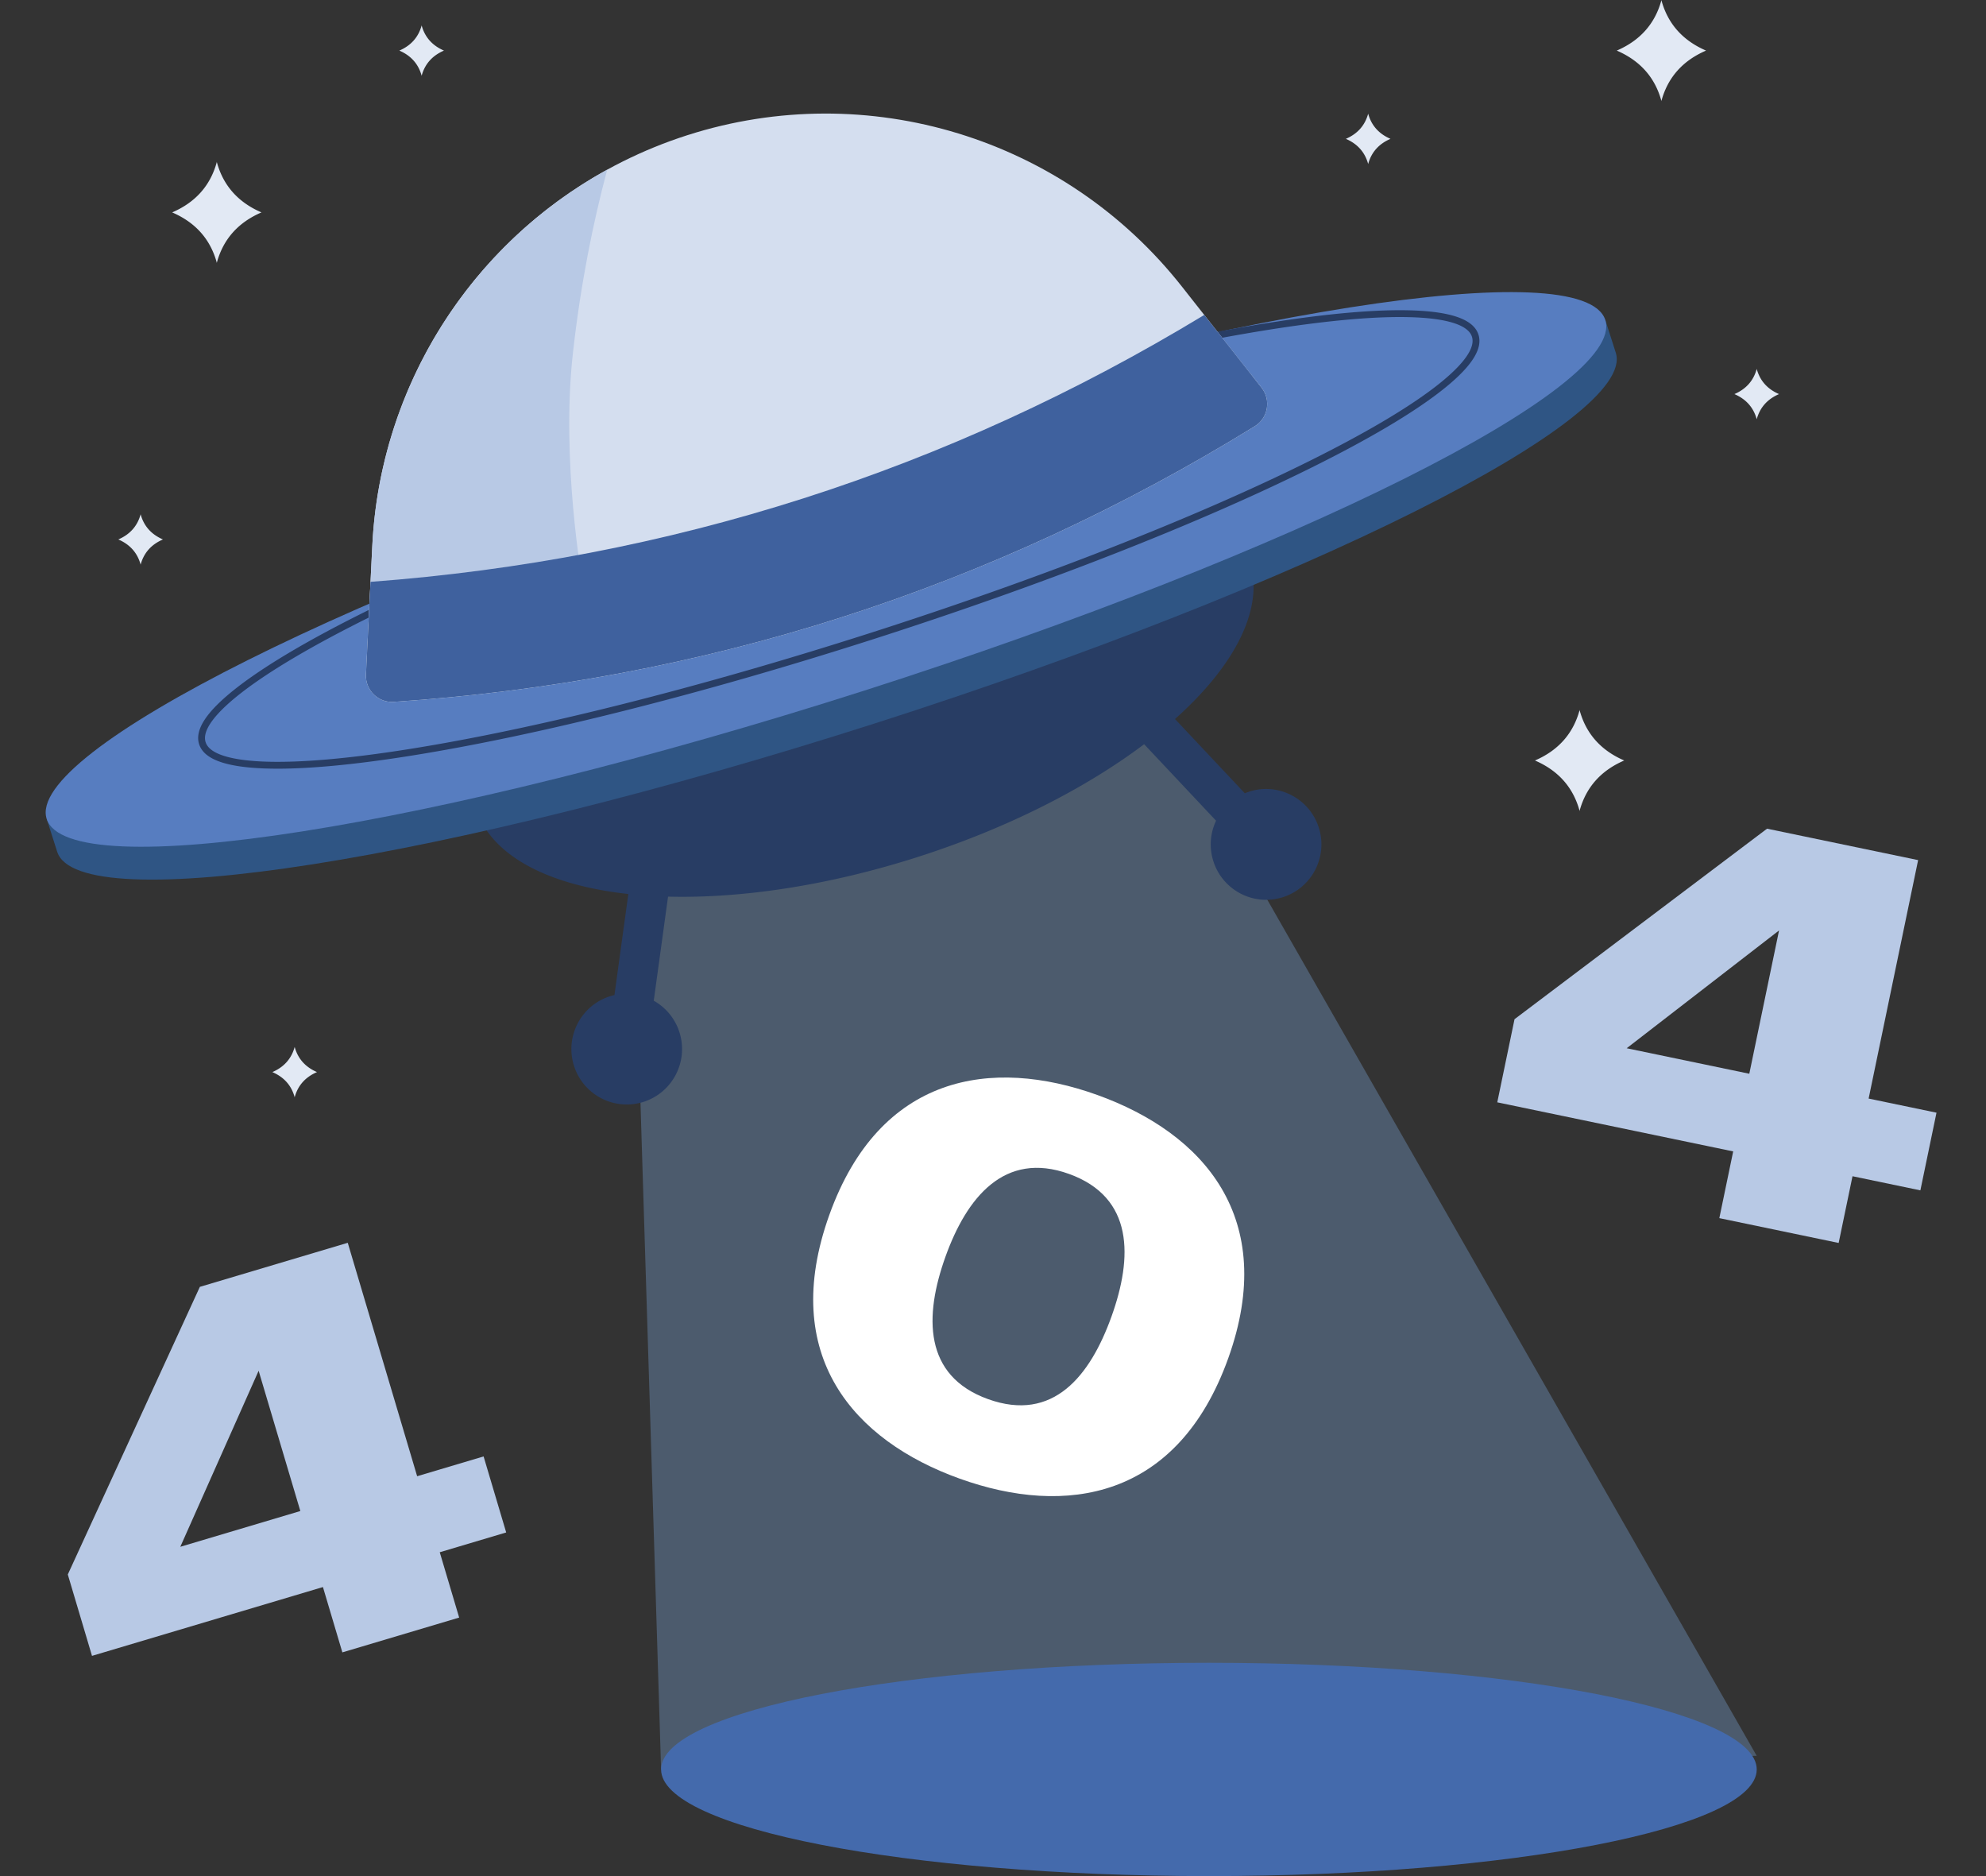<svg width="450" height="425" viewBox="0 0 450 425" fill="none" xmlns="http://www.w3.org/2000/svg"><rect x="0" y="0" width="450" height="425" fill="#333333" stroke="none"/><path opacity=".3" d="M398.049 397.761L244.579 129.36l-102.282 29.148 7.498 242.334 248.254-3.081z" fill="#87B9F4"/><path d="M298.815 187.467c-2.107-6.603-9.162-10.246-15.756-8.135a12.82 12.82 0 00-1.002.371l-15.818-16.821c13.653-12.183 20.372-25.136 16.915-35.967-6.902-21.626-51.759-26.59-100.193-11.089-48.434 15.5-82.102 45.598-75.201 67.223 3.457 10.829 16.433 17.481 34.61 19.475l-3.146 22.891c-.346.079-.689.17-1.032.279-6.593 2.11-10.231 9.175-8.124 15.779 2.108 6.603 9.163 10.246 15.756 8.135 6.594-2.11 10.232-9.176 8.124-15.779a12.492 12.492 0 00-5.817-7.128l3.241-23.582c16.533.427 36.242-2.473 56.582-8.983 20.339-6.511 38.075-15.594 51.295-25.545l16.296 17.33a12.526 12.526 0 00-.61 9.185c2.108 6.603 9.163 10.246 15.756 8.136 6.594-2.111 10.231-9.176 8.124-15.779v.004z" fill="#283D64"/><path d="M357.143 74.581L17.172 183.388l-6.594 2.111 2.379 7.45c4.834 15.148 87.81 2.122 185.332-29.09 97.523-31.212 172.663-68.793 167.829-83.94l-2.379-7.45-6.593 2.11-.003.002z" fill="#2F5584"/><path d="M195.906 156.423c97.524-31.207 172.666-68.785 167.833-83.932-4.833-15.147-87.81-2.128-185.335 29.079C80.88 132.777 5.738 170.354 10.571 185.502c4.833 15.147 87.81 2.128 185.335-29.079z" fill="#577DC0"/><path d="M62.914 174.133c-1.048 0-2.054-.018-3.019-.053-8.87-.327-13.704-2.122-14.777-5.489-1.074-3.364 1.824-7.634 8.86-13.053 6.467-4.978 16.155-10.69 28.798-16.975 25.943-12.895 61.461-26.793 100.017-39.134 38.555-12.34 75.539-21.646 104.141-26.209 13.938-2.221 25.139-3.197 33.29-2.895 8.871.328 13.705 2.122 14.778 5.489 1.073 3.364-1.825 7.634-8.861 13.053-6.466 4.978-16.155 10.69-28.797 16.975-25.943 12.895-61.462 26.794-100.017 39.134-38.556 12.34-75.539 21.646-104.141 26.209-12.29 1.959-22.452 2.948-30.272 2.948zM317.196 71.82c-7.732 0-17.81.983-30.021 2.93-28.528 4.549-65.43 13.839-103.914 26.153-38.484 12.318-73.925 26.183-99.801 39.046-12.552 6.241-22.155 11.897-28.542 16.815-4.378 3.371-9.376 8.077-8.33 11.356 1.045 3.278 7.843 4.209 13.36 4.411 8.05.297 19.15-.671 32.99-2.876 28.528-4.549 65.43-13.838 103.914-26.153 38.483-12.318 73.925-26.183 99.801-39.046 12.552-6.241 22.155-11.897 28.542-16.815 4.377-3.371 9.376-8.077 8.33-11.356-1.045-3.278-7.843-4.21-13.361-4.411a80.958 80.958 0 00-2.968-.053z" fill="#283D64"/><path d="M284.315 96.557c-59.889 36.917-124.919 57.732-195.088 62.438-3.531.237-6.476-2.672-6.302-6.211l1.43-29.12c2.106-42.89 30.567-79.972 71.411-93.046 40.846-13.072 85.503.608 112.058 34.325l18.029 22.893c2.19 2.782 1.476 6.861-1.538 8.719v.002z" fill="#D4DEEF"/><path d="M131.925 131.507s-4.799-27.132-2.144-51.21c1.764-16.02 4.653-30.079 7.804-41.864-30.912 16.984-51.451 49.039-53.23 85.231l-1.43 29.12c-.174 3.539 2.77 6.448 6.302 6.211 70.169-4.709 135.199-25.521 195.088-62.438 3.014-1.857 3.728-5.937 1.538-8.718l-2.319-2.944c-16.973 9.487-41.252 22.254-62.305 30.283-36.207 13.808-89.304 16.329-89.304 16.329z" fill="#B8C9E5"/><path d="M272.867 71.347c-58.151 35.254-121.122 55.41-188.912 60.462l-1.03 20.975c-.174 3.539 2.77 6.448 6.302 6.211 70.169-4.709 135.199-25.521 195.088-62.438 3.014-1.857 3.728-5.937 1.538-8.718l-12.986-16.49v-.002z" fill="#3F619E"/><path d="M310.015 25.779v-.056l-.007.028a.285.285 0 01-.007-.028v.056c-.728 2.645-2.411 4.537-5.05 5.674 2.639 1.138 4.322 3.03 5.05 5.675v.056l.007-.028.007.028v-.056c.728-2.645 2.411-4.537 5.049-5.675-2.638-1.137-4.321-3.03-5.049-5.674zm88.041 57.822v-.055l-.007.027a.285.285 0 01-.007-.027v.055c-.728 2.645-2.411 4.537-5.05 5.675 2.639 1.138 4.322 3.03 5.05 5.674v.056l.007-.028.007.028v-.056c.728-2.644 2.411-4.537 5.049-5.674-2.638-1.138-4.321-3.03-5.049-5.675zm-331.28 153.59v-.055l-.007.027-.007-.027v.055c-.728 2.645-2.41 4.537-5.05 5.675 2.64 1.137 4.322 3.03 5.05 5.674v.056l.007-.028.007.028v-.056c.728-2.644 2.412-4.537 5.05-5.674-2.638-1.138-4.322-3.03-5.05-5.675zM95.546 5.786V5.73l-.007.028-.007-.028v.056c-.728 2.644-2.411 4.537-5.05 5.674 2.639 1.138 4.322 3.03 5.05 5.675v.056l.007-.028.007.028v-.056c.728-2.645 2.411-4.537 5.049-5.675-2.638-1.137-4.321-3.03-5.05-5.674zM31.872 116.529v-.055l-.007.027-.007-.027v.055c-.728 2.645-2.411 4.537-5.05 5.675 2.639 1.137 4.322 3.03 5.05 5.674v.056l.007-.028.007.028v-.056c.728-2.644 2.411-4.537 5.05-5.674-2.639-1.138-4.322-3.03-5.05-5.675zm17.271-79.761v-.111c-.004.018-.011.037-.016.055-.005-.018-.012-.037-.016-.055v.111c-1.456 5.29-4.822 9.074-10.1 11.35 5.277 2.274 8.644 6.06 10.1 11.348v.112c.004-.019.011-.038.016-.056.005.018.012.037.016.056v-.112c1.456-5.289 4.823-9.074 10.1-11.349-5.277-2.275-8.644-6.06-10.1-11.349zM376.467.111V0c-.004.019-.011.037-.016.056-.004-.019-.011-.037-.016-.056v.111c-1.456 5.29-4.822 9.074-10.099 11.35 5.277 2.275 8.643 6.06 10.099 11.348v.112c.005-.019.012-.037.016-.056.005.019.012.037.016.056v-.112c1.456-5.289 4.823-9.073 10.1-11.349-5.277-2.275-8.644-6.06-10.1-11.349zm-18.539 160.818v-.111c-.004.018-.011.037-.016.055-.004-.018-.011-.037-.016-.055v.111c-1.456 5.289-4.822 9.074-10.099 11.349 5.277 2.276 8.643 6.06 10.099 11.349v.112c.005-.019.012-.038.016-.056.005.018.012.037.016.056v-.112c1.456-5.289 4.823-9.073 10.099-11.349-5.276-2.275-8.643-6.06-10.099-11.349z" fill="#E2E9F4"/><path d="M273.921 425c68.555 0 124.129-10.816 124.129-24.158 0-13.343-55.574-24.159-124.129-24.159-68.554 0-124.128 10.816-124.128 24.159 0 13.342 55.574 24.158 124.128 24.158z" fill="#446AAC"/><path d="M109.575 329.932l5.121 17.223-15.055 4.484 4.4 14.797-26.467 7.884-4.4-14.797-52.328 15.588-5.482-18.436 29.922-65.158 33.51-9.981 15.724 52.88 15.055-4.484zm-68.719 20.47l27.196-8.101-9.449-31.777-17.747 39.878zm397.927-98.339l-3.652 17.594-15.379-3.199-3.139 15.116-27.037-5.624 3.139-15.115-53.455-11.118 3.911-18.833 57.219-43.158 34.23 7.119-11.215 54.02 15.378 3.198zm-70.197-14.6l27.781 5.778 6.74-32.461-34.521 26.683z" fill="#B8C9E5"/><path d="M248.623 248.045c24.054 8.648 41.099 27.834 29.674 59.666-11.468 31.951-36.815 35.895-60.868 27.246-23.935-8.605-40.98-27.791-29.513-59.742 11.426-31.832 36.772-35.776 60.707-27.17zm-24.733 68.91c14.766 5.309 23.136-5.277 27.972-18.749 4.792-13.353 5.108-26.969-9.658-32.278-14.646-5.266-23.179 5.396-27.971 18.749-4.836 13.472-4.99 27.012 9.657 32.278z" fill="#fff"/></svg>